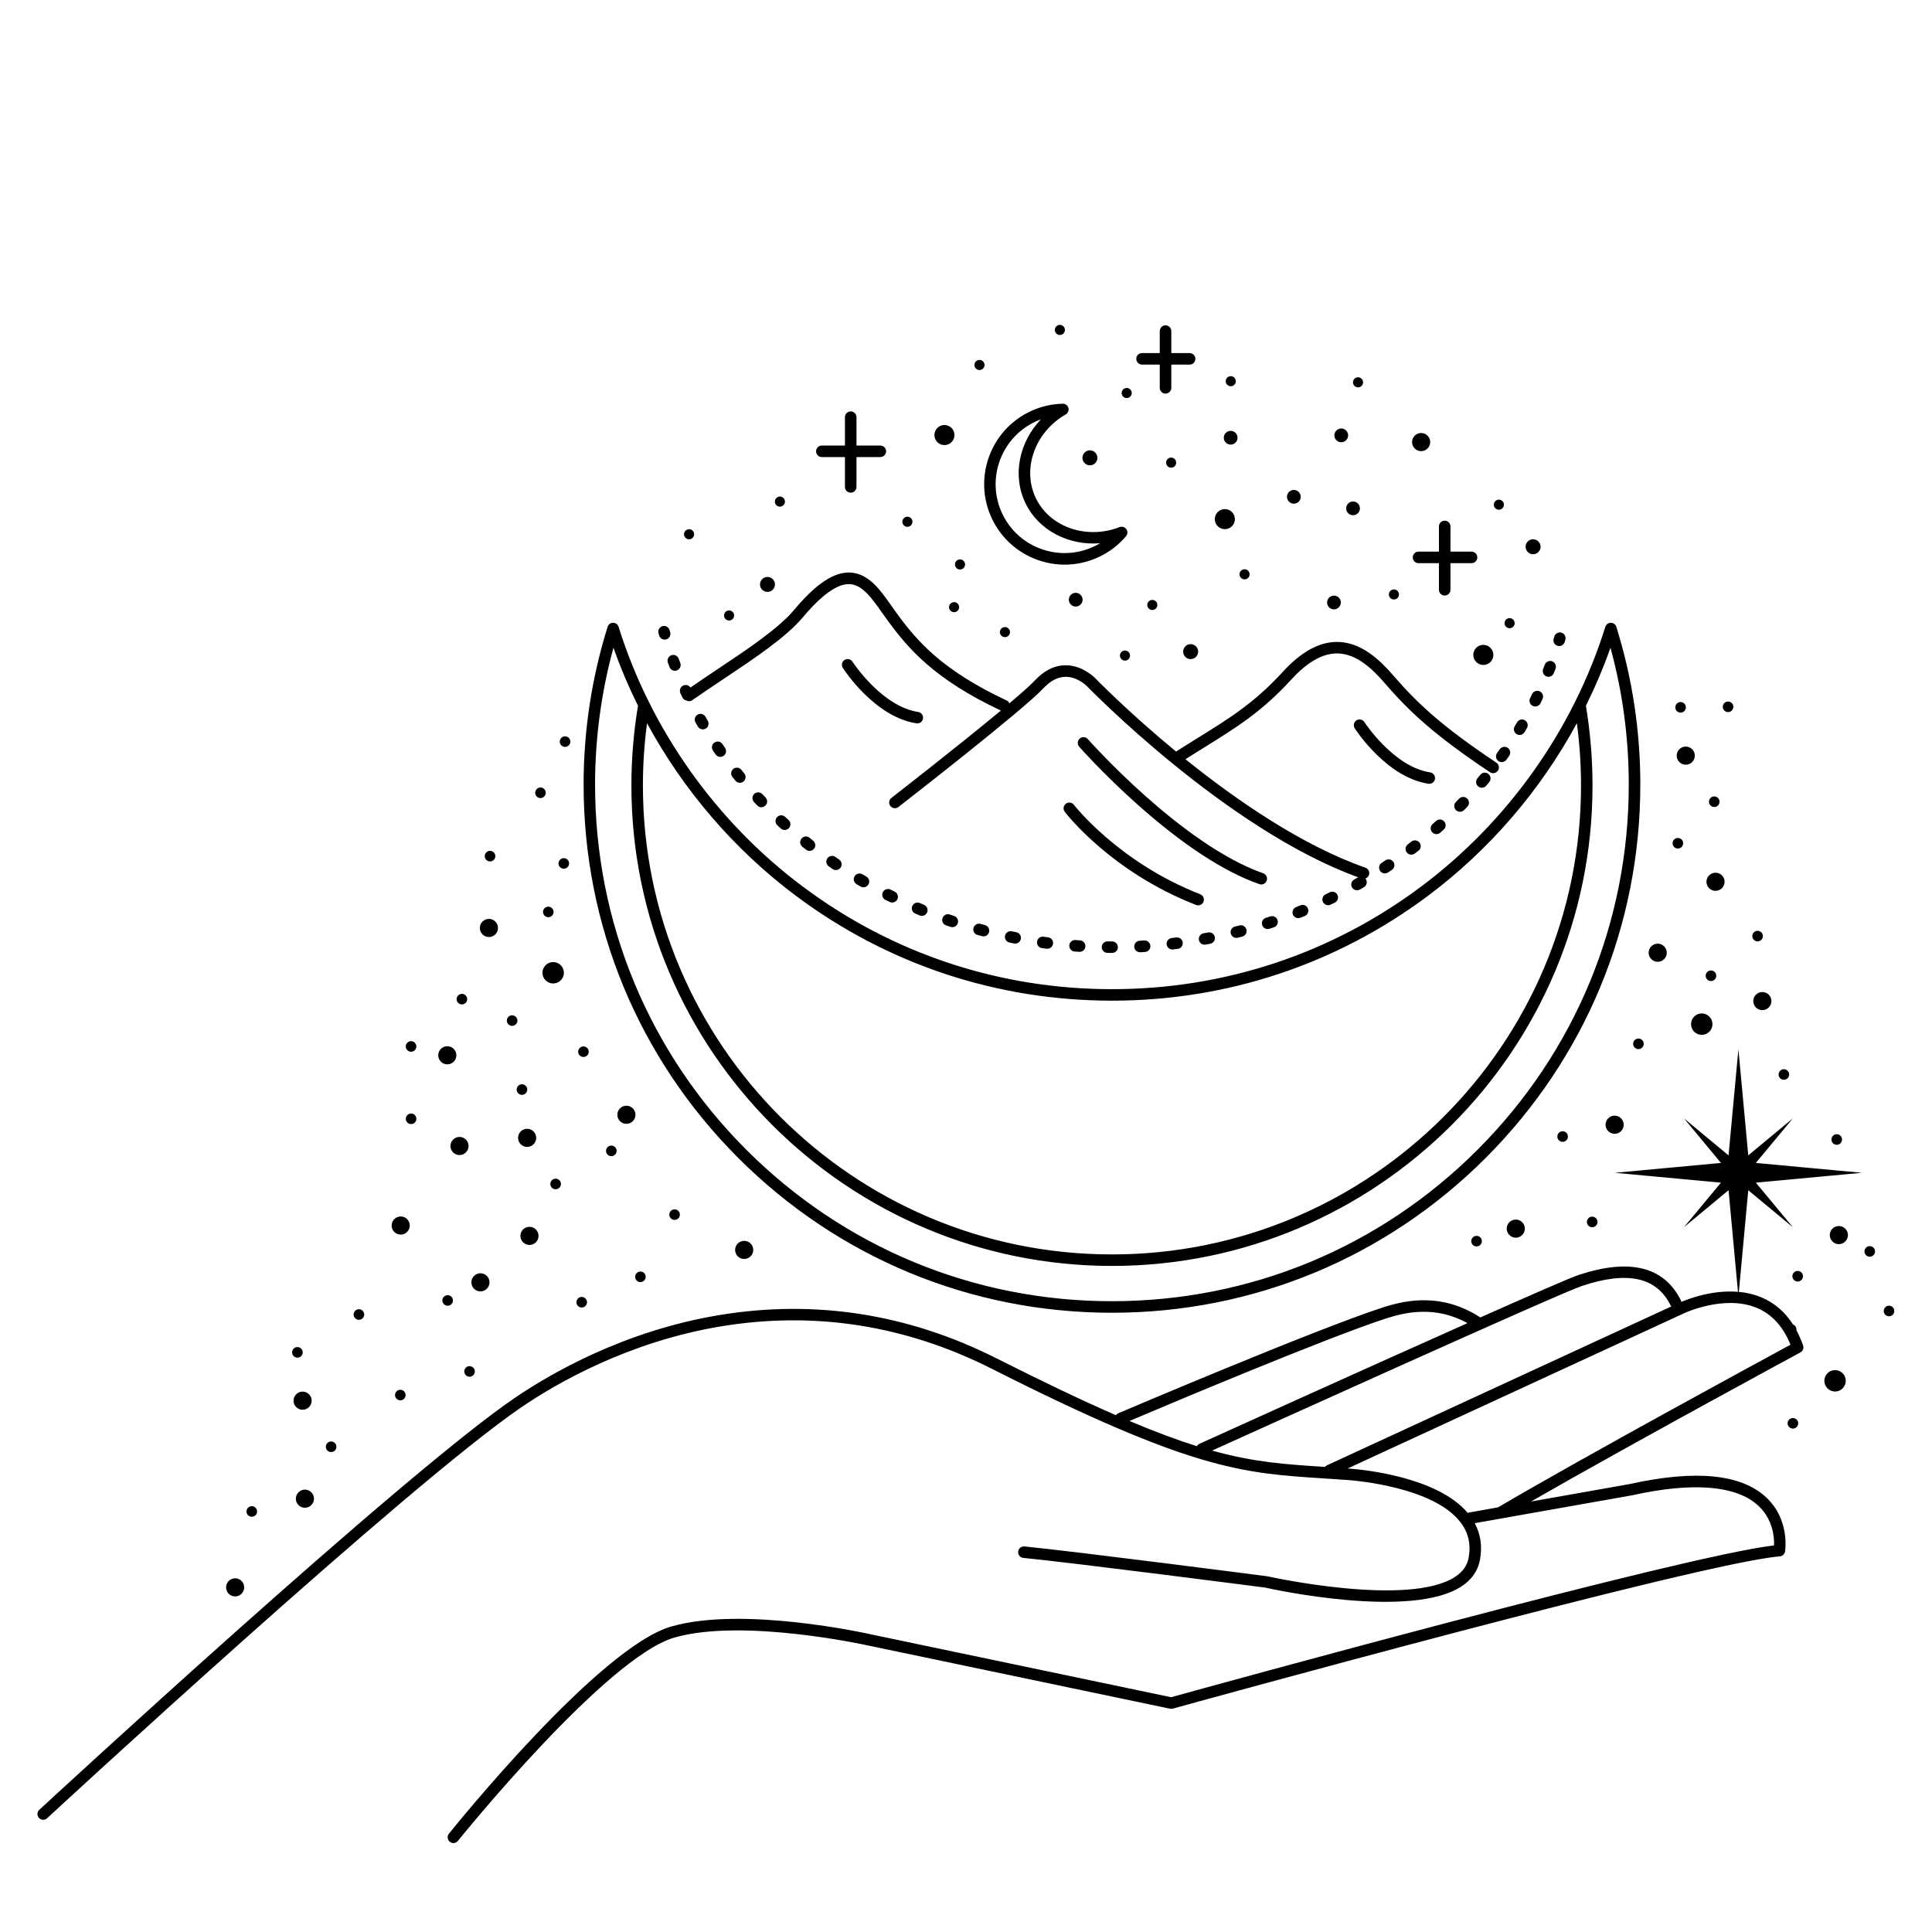 <svg version="1.0" preserveAspectRatio="xMidYMid meet" height="1080" viewBox="0 0 810 810" zoomAndPan="magnify" width="1080" xmlns:xlink="http://www.w3.org/1999/xlink" xmlns="http://www.w3.org/2000/svg"><defs><clipPath id="ecb39be138"><path clip-rule="nonzero" d="M 15.703 136.082 L 794.203 136.082 L 794.203 772.832 L 15.703 772.832 Z M 15.703 136.082"></path></clipPath></defs><g clip-path="url(#ecb39be138)"><path fill-rule="nonzero" fill-opacity="1" d="M 415.914 217.52 C 419.793 225.648 426.633 231.777 435.117 234.785 C 438.793 236.078 442.59 236.734 446.371 236.734 C 451.344 236.734 456.281 235.625 460.902 233.426 C 465.238 231.359 469 228.453 472.09 224.809 C 472.812 223.969 472.863 222.742 472.227 221.855 C 471.586 220.965 470.43 220.609 469.387 220.996 C 455.527 226.371 440.07 220.996 434.242 208.77 C 428.395 196.547 433.906 181.16 446.809 173.754 C 447.766 173.203 448.219 172.078 447.934 171.02 C 447.633 169.961 446.641 169.223 445.547 169.254 C 440.762 169.371 436.141 170.48 431.805 172.547 C 415.008 180.559 407.883 200.742 415.914 217.52 Z M 433.871 176.879 C 434.695 176.477 435.551 176.125 436.391 175.82 C 427.305 185.359 424.332 199.266 429.875 210.836 C 435.402 222.406 448.086 228.84 461.223 227.75 C 460.449 228.219 459.645 228.656 458.805 229.043 C 451.832 232.367 443.984 232.785 436.695 230.219 C 429.402 227.648 423.559 222.391 420.23 215.422 C 413.379 201.062 419.492 183.766 433.871 176.879 Z M 476.391 150.445 C 476.391 149.117 477.469 148.027 478.812 148.027 L 486.238 148.027 L 486.238 138.809 C 486.238 137.48 487.312 136.391 488.656 136.391 C 490 136.391 491.074 137.465 491.074 138.809 L 491.074 148.027 L 498.75 148.027 C 500.078 148.027 501.172 149.102 501.172 150.445 C 501.172 151.773 500.098 152.863 498.75 152.863 L 491.074 152.863 L 491.074 162.605 C 491.074 163.93 490 165.023 488.656 165.023 C 487.312 165.023 486.238 163.949 486.238 162.605 L 486.238 152.863 L 478.812 152.863 C 477.484 152.863 476.391 151.773 476.391 150.445 Z M 603.277 231.273 L 603.277 220.711 C 603.277 219.387 604.352 218.293 605.695 218.293 C 607.023 218.293 608.117 219.367 608.117 220.711 L 608.117 231.273 L 616.953 231.273 C 618.281 231.273 619.371 232.352 619.371 233.695 C 619.371 235.02 618.297 236.113 616.953 236.113 L 608.117 236.113 L 608.117 247.262 C 608.117 248.59 607.039 249.68 605.695 249.68 C 604.371 249.68 603.277 248.605 603.277 247.262 L 603.277 236.113 L 594.727 236.113 C 593.398 236.113 592.309 235.035 592.309 233.695 C 592.309 232.367 593.383 231.273 594.727 231.273 Z M 342.148 189.207 C 342.148 187.879 343.223 186.789 344.566 186.789 L 354.242 186.789 L 354.242 174.898 C 354.242 173.57 355.32 172.48 356.664 172.48 C 357.988 172.48 359.082 173.555 359.082 174.898 L 359.082 186.789 L 369.078 186.789 C 370.406 186.789 371.496 187.863 371.496 189.207 C 371.496 190.531 370.422 191.625 369.078 191.625 L 359.082 191.625 L 359.082 204.152 C 359.082 205.48 358.008 206.57 356.664 206.57 C 355.336 206.57 354.242 205.496 354.242 204.152 L 354.242 191.625 L 344.566 191.625 C 343.238 191.625 342.148 190.551 342.148 189.207 Z M 527.984 370.684 C 513.031 365.426 495.762 354.105 476.66 337.078 C 462.5 324.449 452.555 313.18 452.453 313.062 C 451.578 312.07 451.664 310.543 452.672 309.652 C 453.664 308.781 455.191 308.863 456.082 309.871 C 456.469 310.309 495.258 354.055 529.594 366.129 C 530.855 366.566 531.512 367.945 531.074 369.203 C 530.723 370.195 529.797 370.816 528.805 370.816 C 528.52 370.816 528.25 370.766 527.984 370.684 Z M 501.441 379.398 C 465.992 365.594 447.18 341.375 446.406 340.352 C 445.598 339.293 445.801 337.781 446.859 336.977 C 447.918 336.172 449.43 336.371 450.234 337.43 C 450.422 337.664 469.086 361.613 503.203 374.914 C 504.445 375.402 505.051 376.797 504.582 378.039 C 504.211 378.996 503.305 379.566 502.332 379.566 C 502.012 379.566 501.727 379.516 501.441 379.398 Z M 384.246 303.254 C 366.742 300.602 353.891 280.852 353.352 280.012 C 352.633 278.887 352.969 277.406 354.074 276.688 C 355.203 275.965 356.68 276.301 357.402 277.406 C 357.52 277.594 369.633 296.168 384.969 298.5 C 386.281 298.703 387.188 299.93 386.984 301.238 C 386.801 302.43 385.777 303.289 384.602 303.289 C 384.484 303.27 384.363 303.27 384.246 303.254 Z M 598.875 328.578 C 581.371 325.926 568.52 306.176 567.98 305.336 C 567.258 304.211 567.594 302.734 568.703 302.012 C 569.812 301.289 571.309 301.625 572.031 302.734 C 572.148 302.918 584.262 321.492 599.598 323.828 C 600.91 324.027 601.816 325.254 601.613 326.562 C 601.43 327.758 600.406 328.613 599.23 328.613 C 599.113 328.613 598.992 328.613 598.875 328.578 Z M 491.008 191.844 C 492.184 191.844 493.125 192.801 493.125 193.957 C 493.125 195.133 492.168 196.074 491.008 196.074 C 489.848 196.074 488.891 195.117 488.891 193.957 C 488.891 192.785 489.832 191.844 491.008 191.844 Z M 470.262 164.77 C 470.262 163.594 471.219 162.656 472.375 162.656 C 473.555 162.656 474.492 163.613 474.492 164.77 C 474.492 165.945 473.535 166.887 472.375 166.887 C 471.199 166.887 470.262 165.945 470.262 164.77 Z M 408.539 153.016 C 408.539 151.84 409.496 150.898 410.656 150.898 C 411.832 150.898 412.773 151.855 412.773 153.016 C 412.773 154.191 411.816 155.133 410.656 155.133 C 409.496 155.148 408.539 154.191 408.539 153.016 Z M 513.887 159.816 C 513.887 158.641 514.844 157.699 516.004 157.699 C 517.164 157.699 518.121 158.656 518.121 159.816 C 518.121 160.992 517.164 161.934 516.004 161.934 C 514.844 161.934 513.887 160.992 513.887 159.816 Z M 567.242 160.285 C 567.242 159.113 568.199 158.172 569.359 158.172 C 570.535 158.172 571.477 159.129 571.477 160.285 C 571.477 161.445 570.52 162.402 569.359 162.402 C 568.184 162.402 567.242 161.461 567.242 160.285 Z M 442.238 138.32 C 442.238 137.145 443.195 136.203 444.355 136.203 C 445.531 136.203 446.473 137.16 446.473 138.32 C 446.473 139.496 445.516 140.438 444.355 140.438 C 443.195 140.453 442.238 139.496 442.238 138.32 Z M 519.668 240.781 C 519.668 239.605 520.625 238.664 521.785 238.664 C 522.941 238.664 523.902 239.621 523.902 240.781 C 523.902 241.957 522.941 242.898 521.785 242.898 C 520.625 242.898 519.668 241.957 519.668 240.781 Z M 471.656 272.738 C 472.832 272.738 473.77 273.695 473.77 274.855 C 473.77 276.031 472.812 276.973 471.656 276.973 C 470.477 276.973 469.539 276.016 469.539 274.855 C 469.52 273.695 470.477 272.738 471.656 272.738 Z M 626.293 211.594 C 626.293 210.418 627.25 209.477 628.41 209.477 C 629.57 209.477 630.527 210.434 630.527 211.594 C 630.527 212.75 629.57 213.707 628.41 213.707 C 627.25 213.707 626.293 212.77 626.293 211.594 Z M 630.797 261.27 C 630.797 260.094 631.754 259.152 632.91 259.152 C 634.07 259.152 635.027 260.109 635.027 261.27 C 635.027 262.445 634.07 263.387 632.91 263.387 C 631.754 263.387 630.797 262.445 630.797 261.27 Z M 582.297 249.227 C 582.297 248.051 583.254 247.113 584.41 247.113 C 585.586 247.113 586.527 248.07 586.527 249.227 C 586.527 250.402 585.57 251.344 584.41 251.344 C 583.254 251.359 582.297 250.402 582.297 249.227 Z M 303.559 258.043 C 303.559 256.871 304.516 255.93 305.676 255.93 C 306.836 255.93 307.793 256.887 307.793 258.043 C 307.793 259.219 306.836 260.16 305.676 260.16 C 304.516 260.16 303.559 259.219 303.559 258.043 Z M 483.113 251.512 C 484.289 251.512 485.227 252.469 485.227 253.629 C 485.227 254.805 484.27 255.742 483.113 255.742 C 481.938 255.742 480.996 254.785 480.996 253.629 C 480.996 252.469 481.938 251.512 483.113 251.512 Z M 400.375 236.648 C 400.375 235.473 401.332 234.531 402.492 234.531 C 403.668 234.531 404.609 235.492 404.609 236.648 C 404.609 237.824 403.652 238.766 402.492 238.766 C 401.316 238.781 400.375 237.824 400.375 236.648 Z M 421.324 262.898 C 422.5 262.898 423.441 263.855 423.441 265.016 C 423.441 266.172 422.484 267.129 421.324 267.129 C 420.148 267.129 419.207 266.172 419.207 265.016 C 419.207 263.855 420.148 262.898 421.324 262.898 Z M 378.316 218.746 C 378.316 217.57 379.273 216.629 380.434 216.629 C 381.609 216.629 382.551 217.59 382.551 218.746 C 382.551 219.922 381.594 220.863 380.434 220.863 C 379.273 220.879 378.316 219.922 378.316 218.746 Z M 286.777 223.988 C 286.777 222.812 287.734 221.871 288.895 221.871 C 290.07 221.871 291.012 222.828 291.012 223.988 C 291.012 225.164 290.055 226.102 288.895 226.102 C 287.719 226.121 286.777 225.164 286.777 223.988 Z M 324.863 210.301 C 324.863 209.125 325.82 208.184 326.977 208.184 C 328.152 208.184 329.094 209.141 329.094 210.301 C 329.094 211.477 328.137 212.414 326.977 212.414 C 325.82 212.434 324.863 211.477 324.863 210.301 Z M 400.004 252.434 C 401.18 252.434 402.121 253.395 402.121 254.551 C 402.121 255.711 401.164 256.668 400.004 256.668 C 398.828 256.668 397.887 255.711 397.887 254.551 C 397.887 253.395 398.848 252.434 400.004 252.434 Z M 499.188 270.051 C 500.918 270.051 502.332 271.465 502.332 273.191 C 502.332 274.922 500.918 276.332 499.188 276.332 C 497.457 276.332 496.047 274.922 496.047 273.191 C 496.047 271.465 497.457 270.051 499.188 270.051 Z M 318.629 245.031 C 318.629 243.301 320.039 241.891 321.77 241.891 C 323.5 241.891 324.91 243.301 324.91 245.031 C 324.91 246.758 323.5 248.168 321.77 248.168 C 320.039 248.152 318.629 246.758 318.629 245.031 Z M 639.613 229.227 C 639.613 227.496 641.027 226.086 642.758 226.086 C 644.488 226.086 645.898 227.496 645.898 229.227 C 645.898 230.957 644.488 232.367 642.758 232.367 C 641.008 232.352 639.613 230.957 639.613 229.227 Z M 453.812 191.945 C 453.812 190.215 455.227 188.805 456.953 188.805 C 458.684 188.805 460.098 190.215 460.098 191.945 C 460.098 193.672 458.684 195.086 456.953 195.086 C 455.227 195.086 453.812 193.672 453.812 191.945 Z M 466.195 550.379 C 525.363 550.379 580.984 527.336 622.832 485.52 C 664.664 443.703 687.711 388.082 687.711 328.934 C 687.711 306.395 684.336 284.145 677.648 262.797 C 677.328 261.789 676.406 261.102 675.348 261.102 C 674.289 261.102 673.363 261.789 673.047 262.797 C 659.574 305.906 632.105 344.602 595.719 371.773 C 558.086 399.871 513.301 414.715 466.195 414.715 C 419.09 414.715 374.301 399.871 336.672 371.773 C 300.285 344.602 272.816 305.906 259.344 262.797 C 259.023 261.789 258.102 261.102 257.043 261.102 C 255.984 261.102 255.059 261.789 254.742 262.797 C 248.07 284.141 244.68 306.395 244.68 328.934 C 244.68 388.082 267.727 443.684 309.559 485.52 C 351.406 527.336 407.027 550.379 466.195 550.379 Z M 333.781 375.637 C 372.254 404.355 418.047 419.535 466.195 419.535 C 514.34 419.535 560.137 404.355 598.605 375.637 C 624.41 356.375 645.812 331.418 661.117 303.219 C 662.262 311.852 662.848 320.602 662.848 329.336 C 662.848 437.742 574.633 525.926 466.195 525.926 C 357.754 525.926 269.543 437.742 269.543 329.336 C 269.543 320.602 270.129 311.836 271.273 303.219 C 286.559 331.418 307.977 356.355 333.781 375.637 Z M 257.195 271.582 C 260.133 279.91 263.594 288.039 267.508 295.949 C 267.477 296.051 267.441 296.133 267.426 296.234 C 265.625 307.102 264.719 318.234 264.719 329.336 C 264.719 440.395 355.102 530.746 466.195 530.746 C 577.289 530.746 667.668 440.41 667.668 329.336 C 667.668 318.199 666.746 307.016 664.93 296.102 C 664.914 296.051 664.898 295.98 664.883 295.934 C 668.797 288.023 672.254 279.895 675.195 271.582 C 680.305 290.188 682.871 309.449 682.871 328.914 C 682.871 386.77 660.328 441.168 619.406 482.094 C 578.48 523.004 524.07 545.539 466.18 545.539 C 408.289 545.539 353.891 523.004 312.949 482.094 C 272.027 441.184 249.484 386.789 249.484 328.914 C 249.5 309.449 252.086 290.207 257.195 271.582 Z M 651.391 267.77 L 651.66 266.863 C 652.047 265.586 653.375 264.863 654.648 265.234 C 655.926 265.617 656.648 266.945 656.281 268.223 L 656.012 269.145 C 655.691 270.188 654.734 270.859 653.711 270.859 C 653.473 270.859 653.238 270.824 653.02 270.758 C 651.727 270.387 651.004 269.043 651.391 267.77 Z M 466.277 394.699 C 467.605 394.699 468.68 395.773 468.68 397.117 C 468.68 398.441 467.605 399.516 466.262 399.516 C 465.605 399.516 464.953 399.516 464.297 399.5 C 462.969 399.484 461.895 398.391 461.91 397.066 C 461.926 395.738 463.004 394.68 464.312 394.68 C 464.328 394.68 464.328 394.68 464.348 394.68 C 465 394.68 465.641 394.699 466.277 394.699 Z M 479.75 394.293 C 481.062 394.211 482.223 395.219 482.305 396.562 C 482.391 397.887 481.383 399.031 480.039 399.113 C 479.383 399.148 478.727 399.199 478.07 399.23 C 478.02 399.23 477.988 399.23 477.938 399.23 C 476.66 399.23 475.602 398.242 475.535 396.949 C 475.469 395.621 476.492 394.48 477.82 394.41 C 478.477 394.363 479.113 394.328 479.75 394.293 Z M 387.391 379.348 C 388.613 379.852 389.219 381.262 388.715 382.488 C 388.328 383.43 387.438 383.984 386.48 383.984 C 386.18 383.984 385.875 383.934 385.574 383.797 C 384.969 383.547 384.363 383.293 383.762 383.043 C 382.535 382.523 381.961 381.109 382.465 379.887 C 382.988 378.66 384.398 378.07 385.625 378.594 C 386.211 378.844 386.801 379.098 387.391 379.348 Z M 412.941 387.844 C 414.234 388.18 415.008 389.492 414.672 390.785 C 414.387 391.875 413.41 392.582 412.336 392.582 C 412.133 392.582 411.934 392.547 411.73 392.496 C 411.094 392.328 410.453 392.16 409.832 391.992 C 408.539 391.641 407.785 390.312 408.137 389.039 C 408.488 387.762 409.816 386.988 411.094 387.34 C 411.699 387.527 412.32 387.695 412.941 387.844 Z M 439.398 392.969 C 440.727 393.137 441.652 394.344 441.484 395.672 C 441.332 396.879 440.289 397.77 439.098 397.77 C 438.996 397.77 438.895 397.77 438.793 397.754 C 438.141 397.668 437.5 397.586 436.848 397.504 C 435.52 397.316 434.594 396.109 434.781 394.781 C 434.965 393.453 436.156 392.531 437.5 392.715 C 438.121 392.801 438.762 392.883 439.398 392.969 Z M 363.215 367.508 C 364.375 368.18 364.762 369.641 364.105 370.801 C 363.652 371.57 362.844 372.008 362.023 372.008 C 361.617 372.008 361.199 371.906 360.812 371.691 C 360.242 371.355 359.668 371.035 359.117 370.699 C 357.973 370.027 357.586 368.551 358.277 367.391 C 358.949 366.25 360.426 365.863 361.586 366.551 C 362.105 366.852 362.66 367.188 363.215 367.508 Z M 426.078 390.836 C 427.387 391.086 428.246 392.348 427.992 393.656 C 427.773 394.816 426.766 395.605 425.625 395.605 C 425.473 395.605 425.32 395.586 425.172 395.555 C 424.531 395.438 423.879 395.301 423.238 395.168 C 421.93 394.898 421.09 393.621 421.355 392.328 C 421.625 391.02 422.887 390.18 424.195 390.449 C 424.816 390.602 425.457 390.719 426.078 390.836 Z M 502.648 394.094 C 502.414 392.781 503.289 391.523 504.598 391.289 C 505.238 391.172 505.859 391.055 506.496 390.934 C 507.809 390.684 509.066 391.539 509.32 392.852 C 509.57 394.16 508.715 395.418 507.402 395.672 C 506.766 395.789 506.109 395.906 505.473 396.023 C 505.32 396.059 505.188 396.059 505.035 396.059 C 503.875 396.09 502.867 395.27 502.648 394.094 Z M 529.176 387.828 C 528.773 386.551 529.461 385.207 530.738 384.805 C 531.344 384.605 531.965 384.418 532.57 384.219 C 533.828 383.797 535.191 384.488 535.609 385.746 C 536.031 387.004 535.34 388.367 534.082 388.785 C 533.461 388.988 532.836 389.188 532.199 389.391 C 531.949 389.473 531.711 389.508 531.461 389.508 C 530.453 389.508 529.496 388.852 529.176 387.828 Z M 452.805 394.262 C 454.133 394.344 455.141 395.488 455.059 396.812 C 454.973 398.09 453.914 399.062 452.656 399.062 C 452.605 399.062 452.555 399.062 452.504 399.062 C 451.848 399.031 451.191 398.98 450.539 398.93 C 449.211 398.828 448.219 397.668 448.305 396.344 C 448.402 395.016 449.582 394.008 450.891 394.109 C 451.527 394.176 452.168 394.211 452.805 394.262 Z M 286.457 287.402 C 287.551 286.898 288.809 287.281 289.465 288.242 C 293.078 285.738 296.855 283.219 300.555 280.75 C 313.254 272.285 326.375 263.52 332.875 255.762 C 342.113 244.742 349.605 239.758 356.426 240.043 C 364.156 240.379 369.043 247.312 373.746 254.016 C 374.52 255.105 375.277 256.199 376.051 257.254 C 384.465 268.742 394.965 281.02 422.062 293.68 C 422.602 293.934 422.988 294.352 423.223 294.855 C 428.16 290.691 432.043 287.25 433.906 285.25 C 437.855 281.051 442.188 278.918 446.809 278.918 C 446.809 278.918 446.824 278.918 446.824 278.918 C 454.066 278.938 459.141 284.277 459.355 284.512 C 459.625 284.781 473.082 298.637 493.074 315.094 C 496.535 312.879 499.762 310.879 502.867 308.949 C 515.77 300.938 525.969 294.605 537.91 281.574 C 545.57 273.211 553.301 269.012 560.809 269.129 C 570.855 269.281 578.582 276.77 584.211 283.27 C 594.141 294.758 604.371 304.414 627.352 319.746 C 628.461 320.484 628.762 321.98 628.023 323.086 C 627.551 323.777 626.797 324.164 626.023 324.164 C 625.57 324.164 625.102 324.027 624.68 323.758 C 601.246 308.125 590.762 298.234 580.566 286.426 C 575.609 280.684 568.855 274.066 560.742 273.949 C 554.645 273.848 548.16 277.508 541.457 284.832 C 529.059 298.352 518.625 304.832 505.406 313.047 C 502.715 314.707 499.945 316.438 497.004 318.301 C 518.188 335.348 545.672 354.375 572.449 363.781 C 573.711 364.215 574.367 365.594 573.93 366.852 C 573.676 367.574 573.121 368.094 572.449 368.332 C 572.551 368.449 572.637 368.566 572.703 368.684 C 573.359 369.844 572.973 371.305 571.812 371.977 C 571.242 372.293 570.672 372.629 570.098 372.949 C 569.73 373.152 569.324 373.25 568.922 373.25 C 568.082 373.25 567.258 372.816 566.824 372.027 C 566.168 370.867 566.586 369.391 567.746 368.75 C 568.301 368.43 568.855 368.129 569.41 367.809 C 514.023 347.676 456.449 288.441 455.863 287.836 C 455.797 287.77 451.934 283.758 446.824 283.758 C 446.809 283.758 446.809 283.758 446.793 283.758 C 443.566 283.773 440.426 285.387 437.434 288.578 C 428.582 298.016 378.789 336.691 376.672 338.336 C 375.613 339.16 374.102 338.957 373.293 337.918 C 372.473 336.859 372.672 335.348 373.715 334.543 C 374.082 334.258 401.566 312.91 419.625 297.898 C 391.789 284.812 380.902 272.086 372.152 260.145 C 371.363 259.051 370.574 257.945 369.781 256.836 C 365.551 250.824 361.551 245.129 356.191 244.895 C 351.102 244.676 344.5 249.395 336.535 258.883 C 329.598 267.164 316.176 276.113 303.191 284.781 C 298.855 287.668 294.387 290.66 290.254 293.547 C 289.5 294.086 288.523 294.102 287.75 293.699 C 287.047 293.547 286.426 293.094 286.09 292.387 C 285.805 291.801 285.535 291.195 285.25 290.609 C 284.727 289.383 285.25 287.953 286.457 287.402 Z M 624.043 324.5 C 625.066 325.34 625.219 326.867 624.379 327.891 C 623.957 328.395 623.539 328.898 623.117 329.402 C 622.648 329.973 621.957 330.258 621.27 330.258 C 620.715 330.258 620.18 330.074 619.723 329.688 C 618.699 328.832 618.566 327.32 619.422 326.297 C 619.84 325.809 620.246 325.32 620.648 324.816 C 621.488 323.793 623.016 323.641 624.043 324.5 Z M 632.141 313.531 C 633.23 314.289 633.5 315.801 632.727 316.891 C 632.355 317.43 631.973 317.965 631.586 318.504 C 631.113 319.156 630.375 319.512 629.617 319.512 C 629.133 319.512 628.645 319.359 628.207 319.059 C 627.133 318.285 626.879 316.773 627.652 315.699 C 628.023 315.18 628.395 314.656 628.762 314.137 C 629.535 313.047 631.047 312.777 632.141 313.531 Z M 646.973 280.449 C 647.207 279.859 647.441 279.254 647.66 278.668 C 648.133 277.426 649.527 276.805 650.77 277.273 C 652.012 277.742 652.633 279.137 652.164 280.379 C 651.93 281.004 651.695 281.605 651.441 282.227 C 651.07 283.168 650.164 283.738 649.207 283.738 C 648.906 283.738 648.602 283.688 648.316 283.57 C 647.09 283.086 646.484 281.676 646.973 280.449 Z M 615.137 334.793 C 616.094 335.719 616.129 337.246 615.207 338.203 C 614.75 338.672 614.297 339.145 613.828 339.613 C 613.355 340.102 612.734 340.336 612.098 340.336 C 611.492 340.336 610.887 340.102 610.418 339.648 C 609.461 338.723 609.441 337.195 610.383 336.238 C 610.836 335.785 611.273 335.332 611.711 334.859 C 612.652 333.902 614.18 333.871 615.137 334.793 Z M 645.578 289.852 C 646.77 290.422 647.273 291.867 646.703 293.078 C 646.418 293.664 646.133 294.254 645.832 294.855 C 645.41 295.715 644.555 296.199 643.664 296.199 C 643.312 296.199 642.941 296.117 642.59 295.949 C 641.395 295.359 640.906 293.918 641.496 292.723 C 641.781 292.152 642.066 291.582 642.336 290.996 C 642.926 289.785 644.367 289.281 645.578 289.852 Z M 635.047 304.48 C 635.383 303.926 635.699 303.387 636.02 302.836 C 636.691 301.691 638.168 301.305 639.312 301.977 C 640.453 302.648 640.84 304.129 640.168 305.27 C 639.832 305.84 639.496 306.395 639.16 306.965 C 638.707 307.723 637.918 308.141 637.094 308.141 C 636.676 308.141 636.238 308.023 635.852 307.789 C 634.727 307.102 634.375 305.621 635.047 304.48 Z M 548.359 380.895 C 548.863 382.117 548.258 383.531 547.035 384.031 C 546.43 384.285 545.809 384.52 545.203 384.773 C 544.918 384.891 544.613 384.941 544.312 384.941 C 543.355 384.941 542.445 384.367 542.062 383.41 C 541.574 382.168 542.18 380.773 543.422 380.289 C 544.027 380.055 544.613 379.816 545.203 379.566 C 546.445 379.062 547.855 379.648 548.359 380.895 Z M 560.742 375.199 C 561.328 376.391 560.824 377.836 559.633 378.426 C 559.043 378.711 558.457 378.996 557.852 379.281 C 557.516 379.43 557.164 379.516 556.828 379.516 C 555.922 379.516 555.062 379.012 554.645 378.137 C 554.07 376.93 554.594 375.5 555.785 374.93 C 556.375 374.66 556.945 374.375 557.516 374.09 C 558.727 373.504 560.172 374.008 560.742 375.199 Z M 495.863 395.133 C 496.031 396.461 495.09 397.652 493.762 397.82 C 493.105 397.906 492.453 397.988 491.797 398.055 C 491.695 398.074 491.613 398.074 491.512 398.074 C 490.301 398.074 489.262 397.168 489.125 395.941 C 488.973 394.613 489.914 393.422 491.242 393.27 C 491.883 393.203 492.52 393.117 493.156 393.035 C 494.5 392.883 495.711 393.824 495.863 395.133 Z M 522.574 389.727 C 522.91 391.02 522.137 392.328 520.844 392.664 C 520.203 392.832 519.566 392.984 518.93 393.152 C 518.727 393.203 518.543 393.219 518.34 393.219 C 517.266 393.219 516.273 392.48 516.004 391.391 C 515.688 390.098 516.477 388.785 517.77 388.465 C 518.391 388.316 519.012 388.148 519.633 387.996 C 520.926 387.66 522.238 388.449 522.574 389.727 Z M 584.211 361.359 C 584.949 362.469 584.648 363.965 583.555 364.703 C 583.016 365.074 582.465 365.426 581.91 365.797 C 581.504 366.062 581.035 366.18 580.598 366.18 C 579.809 366.18 579.035 365.797 578.582 365.09 C 577.859 363.98 578.164 362.488 579.27 361.746 C 579.809 361.395 580.328 361.043 580.867 360.691 C 581.961 359.969 583.473 360.254 584.211 361.359 Z M 595.148 353.266 C 595.969 354.324 595.77 355.836 594.727 356.641 C 594.207 357.047 593.684 357.449 593.164 357.836 C 592.727 358.172 592.207 358.32 591.703 358.32 C 590.98 358.32 590.258 358.004 589.789 357.363 C 588.98 356.305 589.184 354.793 590.242 353.988 C 590.746 353.602 591.25 353.215 591.754 352.812 C 592.812 352.023 594.324 352.207 595.148 353.266 Z M 600.422 348.883 C 599.547 347.891 599.633 346.363 600.641 345.473 C 601.129 345.055 601.598 344.633 602.066 344.199 C 603.059 343.309 604.59 343.391 605.477 344.383 C 606.367 345.375 606.285 346.902 605.293 347.793 C 604.805 348.227 604.32 348.664 603.832 349.102 C 603.379 349.504 602.809 349.707 602.234 349.707 C 601.562 349.707 600.91 349.438 600.422 348.883 Z M 400.023 384.016 C 401.281 384.438 401.969 385.797 401.551 387.074 C 401.215 388.082 400.273 388.719 399.266 388.719 C 399.016 388.719 398.762 388.684 398.512 388.602 C 397.887 388.398 397.266 388.18 396.645 387.965 C 395.387 387.527 394.715 386.164 395.148 384.906 C 395.586 383.648 396.949 382.977 398.207 383.41 C 398.812 383.613 399.418 383.816 400.023 384.016 Z M 295.781 300.516 C 296.102 301.07 296.422 301.625 296.738 302.18 C 297.41 303.34 297.023 304.801 295.867 305.473 C 295.48 305.688 295.078 305.789 294.656 305.789 C 293.832 305.789 293.012 305.352 292.574 304.598 C 292.238 304.027 291.918 303.457 291.598 302.883 C 290.945 301.727 291.348 300.246 292.508 299.594 C 293.664 298.953 295.125 299.359 295.781 300.516 Z M 310.836 322.77 C 311.238 323.273 311.641 323.777 312.043 324.262 C 312.883 325.289 312.73 326.816 311.707 327.656 C 311.254 328.023 310.715 328.191 310.18 328.191 C 309.473 328.191 308.785 327.891 308.312 327.305 C 307.895 326.801 307.492 326.277 307.07 325.758 C 306.246 324.719 306.414 323.207 307.457 322.367 C 308.5 321.559 310.012 321.727 310.836 322.77 Z M 370.137 374.039 C 370.742 372.848 372.184 372.379 373.379 372.965 C 373.949 373.25 374.52 373.535 375.109 373.824 C 376.301 374.41 376.805 375.855 376.219 377.047 C 375.797 377.902 374.941 378.391 374.051 378.391 C 373.699 378.391 373.328 378.305 372.992 378.137 C 372.402 377.852 371.816 377.551 371.227 377.266 C 370.02 376.695 369.547 375.234 370.137 374.039 Z M 281.453 274.723 C 282.695 274.27 284.09 274.906 284.543 276.164 C 284.762 276.77 284.98 277.359 285.215 277.961 C 285.684 279.207 285.047 280.598 283.805 281.07 C 283.52 281.172 283.234 281.219 282.945 281.219 C 281.973 281.219 281.047 280.633 280.695 279.66 C 280.461 279.039 280.242 278.434 280.008 277.812 C 279.555 276.57 280.207 275.176 281.453 274.723 Z M 302.871 311.938 C 303.223 312.473 303.594 312.996 303.965 313.531 C 304.719 314.625 304.449 316.137 303.359 316.891 C 302.938 317.176 302.469 317.328 301.98 317.328 C 301.207 317.328 300.469 316.957 300 316.285 C 299.629 315.75 299.242 315.195 298.891 314.656 C 298.152 313.547 298.438 312.055 299.527 311.316 C 300.621 310.543 302.133 310.844 302.871 311.938 Z M 319.637 332.961 C 320.074 333.434 320.512 333.902 320.965 334.355 C 321.887 335.312 321.836 336.844 320.879 337.766 C 320.41 338.203 319.82 338.438 319.219 338.438 C 318.578 338.438 317.941 338.188 317.469 337.684 C 317.016 337.211 316.562 336.723 316.109 336.238 C 315.203 335.262 315.254 333.734 316.227 332.828 C 317.199 331.938 318.73 331.988 319.637 332.961 Z M 351.789 360.371 C 352.898 361.109 353.184 362.605 352.445 363.711 C 351.977 364.402 351.219 364.77 350.445 364.77 C 349.977 364.77 349.523 364.637 349.102 364.352 C 348.547 363.98 348.012 363.613 347.473 363.242 C 346.383 362.488 346.098 360.992 346.852 359.883 C 347.609 358.793 349.102 358.508 350.211 359.262 C 350.734 359.648 351.27 360.02 351.789 360.371 Z M 340.887 352.445 C 341.93 353.266 342.113 354.777 341.309 355.82 C 340.836 356.426 340.117 356.742 339.41 356.742 C 338.891 356.742 338.367 356.574 337.93 356.223 C 337.41 355.82 336.891 355.398 336.387 354.996 C 335.344 354.172 335.176 352.645 336.016 351.605 C 336.84 350.562 338.367 350.395 339.41 351.234 C 339.879 351.656 340.383 352.059 340.887 352.445 Z M 329.164 342.469 C 329.633 342.906 330.102 343.34 330.59 343.777 C 331.582 344.668 331.648 346.195 330.758 347.188 C 330.289 347.707 329.633 347.977 328.977 347.977 C 328.406 347.977 327.816 347.773 327.363 347.355 C 326.879 346.918 326.391 346.465 325.902 346.012 C 324.93 345.105 324.863 343.578 325.77 342.602 C 326.66 341.629 328.188 341.562 329.164 342.469 Z M 276.074 265.484 C 275.723 264.207 276.48 262.883 277.758 262.512 C 279.031 262.16 280.359 262.914 280.73 264.191 L 280.98 265.098 C 281.352 266.375 280.594 267.719 279.32 268.07 C 279.102 268.137 278.883 268.156 278.664 268.156 C 277.605 268.156 276.648 267.465 276.344 266.391 Z M 751.668 468.875 L 732.969 484.395 L 728.836 439.906 L 724.703 484.395 L 706.004 468.875 L 721.527 487.566 L 677.027 491.699 L 721.527 495.832 L 706.004 514.523 L 724.703 499.004 L 728.652 541.609 C 717.898 540.703 707.922 544.535 704.879 545.844 C 704.848 545.574 704.781 545.324 704.66 545.07 C 697.605 530.965 683.141 527.438 661.688 534.59 C 658.328 535.715 641.816 542.922 620.633 552.344 C 604.621 541.945 589.703 544.938 579.859 548.129 C 551.688 557.23 469.637 592.18 468.816 592.531 C 468.414 592.699 468.078 592.984 467.824 593.32 C 454.148 587.359 437.906 579.648 417.98 569.59 C 380.871 550.832 341.68 544.703 301.492 551.367 C 261.664 557.969 230.852 575.871 216.02 585.945 C 168.66 618.125 17.988 757.379 16.477 758.773 C 15.5 759.68 15.434 761.211 16.34 762.184 C 16.812 762.703 17.465 762.957 18.105 762.957 C 18.691 762.957 19.281 762.738 19.734 762.316 C 21.246 760.922 171.652 621.918 218.738 589.895 C 233.238 580.035 263.359 562.535 302.281 556.086 C 341.426 549.605 379.609 555.582 415.797 573.855 C 499.777 616.277 520.59 617.621 555.062 619.836 C 558.238 620.039 561.547 620.258 565.043 620.508 C 568.688 620.777 600.91 623.5 612.23 638.109 C 615.625 642.477 616.766 647.379 615.727 653.105 C 615.137 656.348 613.324 658.934 610.164 661.031 C 590.629 673.98 531.914 661 531.324 660.863 C 531.258 660.848 531.176 660.832 531.109 660.832 C 530.316 660.73 451.578 650.535 429.504 648.355 C 428.176 648.234 427 649.191 426.867 650.52 C 426.734 651.848 427.707 653.023 429.035 653.156 C 450.656 655.289 527.008 665.164 530.387 665.602 C 534.133 666.441 591.836 678.953 612.836 665.047 C 617.086 662.227 619.656 658.496 620.48 653.961 C 621.504 648.355 620.766 643.215 618.297 638.598 L 684.184 626.926 C 684.219 626.926 684.25 626.906 684.285 626.906 C 709.82 621.23 728.129 622.777 737.254 631.34 C 743.367 637.102 743.906 644.523 743.77 647.918 C 705.434 652.367 505.742 707.484 490.992 711.566 L 365.414 685.266 C 363.23 684.781 311.605 673.293 281.52 681.891 C 251.281 690.523 190.785 765.594 188.215 768.785 C 187.375 769.824 187.543 771.336 188.586 772.176 C 189.023 772.527 189.559 772.715 190.098 772.715 C 190.801 772.715 191.508 772.41 191.977 771.805 C 192.602 771.035 254.07 694.754 282.848 686.527 C 311.742 678.262 363.836 689.852 364.391 689.969 L 490.57 716.387 C 490.941 716.469 491.344 716.453 491.715 716.352 C 493.93 715.73 713.531 655.02 746.172 652.52 C 747.281 652.434 748.188 651.613 748.375 650.52 C 748.457 649.984 750.457 637.234 740.613 627.898 C 730.164 617.988 710.879 616.074 683.293 622.188 L 641.867 629.527 C 684.117 605.262 754.051 567.422 754.824 567.004 C 755.867 566.434 756.336 565.207 755.949 564.082 C 755.145 561.781 754.203 559.648 753.145 557.684 C 753.246 557.012 753.027 556.305 752.508 555.785 C 752.27 555.566 752.02 555.398 751.734 555.297 C 748.324 549.973 743.855 546.145 738.363 543.879 C 735.289 542.602 732.129 541.914 729.02 541.629 L 732.969 499.004 L 751.668 514.523 L 736.145 495.832 L 780.645 491.699 L 736.145 487.566 Z M 663.219 539.141 C 682.301 532.777 694.465 535.414 700.359 547.203 C 700.461 547.406 700.598 547.574 700.73 547.723 L 556.355 614.328 C 556.004 614.496 555.719 614.73 555.5 615 C 555.465 615 555.434 615 555.383 615 C 538.918 613.941 525.949 613.102 508.176 608.164 C 530.117 598.258 653.691 542.316 663.219 539.141 Z M 581.336 552.695 C 589.672 550.008 602 547.438 615.254 554.727 C 569.68 575.031 506.848 603.516 502.867 605.328 C 502.398 605.547 502.027 605.898 501.793 606.316 C 493.645 603.766 484.438 600.355 473.535 595.754 C 488.234 589.508 556.324 560.773 581.336 552.695 Z M 750.676 563.777 C 738.094 570.598 664.645 610.465 628.293 631.828 C 628.227 631.863 628.176 631.914 628.105 631.961 L 615.996 634.113 C 615.777 634.145 615.574 634.23 615.375 634.312 C 602.57 619.133 571.594 616.145 565.41 615.688 C 565.277 615.672 565.145 615.672 565.027 615.656 L 706.039 550.598 C 706.207 550.512 722.941 542.668 736.547 548.328 C 742.848 550.965 747.586 556.156 750.676 563.777 Z M 509.32 217.789 C 509.234 215.473 511.066 213.523 513.383 213.441 C 515.703 213.355 517.652 215.188 517.734 217.504 C 517.82 219.82 515.988 221.77 513.668 221.855 C 511.352 221.938 509.402 220.125 509.32 217.789 Z M 621.758 270.371 C 624.074 270.289 626.023 272.117 626.109 274.438 C 626.191 276.754 624.359 278.703 622.043 278.785 C 619.723 278.871 617.777 277.039 617.691 274.723 C 617.609 272.402 619.422 270.438 621.758 270.371 Z M 391.758 182.539 C 391.672 180.223 393.504 178.273 395.82 178.188 C 398.141 178.105 400.09 179.938 400.172 182.254 C 400.258 184.57 398.426 186.52 396.109 186.602 C 393.789 186.688 391.84 184.875 391.758 182.539 Z M 513.652 185.242 C 512.695 183.965 512.965 182.152 514.242 181.211 C 515.52 180.254 517.332 180.523 518.273 181.801 C 519.23 183.078 518.961 184.891 517.684 185.832 C 516.406 186.77 514.609 186.52 513.652 185.242 Z M 560.02 184.254 C 559.062 182.977 559.332 181.16 560.605 180.223 C 561.883 179.266 563.699 179.531 564.641 180.809 C 565.598 182.086 565.328 183.898 564.051 184.84 C 562.773 185.797 560.961 185.527 560.02 184.254 Z M 540.145 210.016 C 539.188 208.738 539.457 206.926 540.734 205.984 C 542.012 205.027 543.824 205.293 544.766 206.57 C 545.707 207.848 545.453 209.66 544.176 210.602 C 542.902 211.559 541.102 211.289 540.145 210.016 Z M 565.547 210.82 C 566.824 209.863 568.637 210.133 569.578 211.406 C 570.535 212.684 570.266 214.496 568.988 215.438 C 567.715 216.395 565.898 216.125 564.957 214.852 C 564 213.59 564.27 211.777 565.547 210.82 Z M 453.309 249.699 C 454.266 250.973 454 252.789 452.723 253.73 C 451.445 254.688 449.629 254.418 448.691 253.141 C 447.73 251.863 448 250.051 449.277 249.109 C 450.555 248.152 452.352 248.422 453.309 249.699 Z M 556.961 254.316 C 556.004 253.039 556.273 251.227 557.551 250.285 C 558.828 249.328 560.641 249.598 561.582 250.875 C 562.539 252.148 562.27 253.965 560.992 254.902 C 559.715 255.863 557.918 255.594 556.961 254.316 Z M 772.516 575.719 C 774.277 577.465 774.297 580.305 772.547 582.066 C 770.801 583.832 767.961 583.848 766.199 582.102 C 764.434 580.355 764.418 577.516 766.164 575.754 C 767.895 573.988 770.75 573.973 772.516 575.719 Z M 710.273 426.219 C 712.02 424.457 714.859 424.441 716.621 426.188 C 718.387 427.934 718.402 430.77 716.656 432.535 C 714.91 434.297 712.07 434.312 710.305 432.566 C 708.559 430.82 708.543 427.984 710.273 426.219 Z M 773.625 515.109 C 775.117 516.59 775.137 518.988 773.656 520.484 C 772.18 521.98 769.777 521.996 768.281 520.52 C 766.785 519.039 766.77 516.637 768.246 515.145 C 769.711 513.648 772.129 513.648 773.625 515.109 Z M 638.168 512.406 C 639.664 513.883 639.684 516.285 638.203 517.781 C 636.727 519.273 634.324 519.293 632.828 517.812 C 631.332 516.336 631.316 513.934 632.793 512.441 C 634.254 510.945 636.676 510.93 638.168 512.406 Z M 692.332 402.137 C 690.836 400.66 690.82 398.258 692.297 396.762 C 693.777 395.27 696.18 395.25 697.672 396.73 C 699.168 398.207 699.184 400.609 697.707 402.102 C 696.23 403.598 693.828 403.613 692.332 402.137 Z M 716.574 372.395 C 715.078 370.918 715.062 368.516 716.539 367.02 C 718.016 365.527 720.418 365.508 721.914 366.988 C 723.41 368.465 723.426 370.867 721.949 372.363 C 720.469 373.855 718.066 373.871 716.574 372.395 Z M 593.148 188.047 C 591.652 186.57 591.637 184.168 593.113 182.672 C 594.594 181.18 596.996 181.16 598.488 182.641 C 599.984 184.117 600 186.52 598.523 188.016 C 597.047 189.508 594.645 189.523 593.148 188.047 Z M 768.5 479.32 C 767.625 478.465 767.625 477.055 768.484 476.184 C 769.34 475.309 770.75 475.309 771.625 476.164 C 772.496 477.02 772.496 478.434 771.641 479.305 C 770.766 480.18 769.371 480.195 768.5 479.32 Z M 755.246 533.484 C 756.117 534.34 756.117 535.75 755.262 536.625 C 754.406 537.496 752.992 537.496 752.121 536.641 C 751.246 535.785 751.246 534.371 752.102 533.5 C 752.977 532.625 754.371 532.625 755.246 533.484 Z M 753.246 595.148 C 754.121 596.008 754.121 597.418 753.262 598.289 C 752.406 599.164 750.996 599.164 750.121 598.309 C 749.246 597.449 749.246 596.039 750.105 595.168 C 750.961 594.312 752.371 594.293 753.246 595.148 Z M 785.469 523.086 C 786.34 523.945 786.34 525.355 785.484 526.227 C 784.625 527.102 783.215 527.102 782.344 526.246 C 781.469 525.387 781.469 523.977 782.324 523.105 C 783.184 522.23 784.594 522.23 785.469 523.086 Z M 746.34 452.066 C 745.469 451.211 745.469 449.797 746.324 448.926 C 747.18 448.051 748.594 448.051 749.465 448.91 C 750.34 449.766 750.34 451.176 749.484 452.047 C 748.625 452.922 747.215 452.922 746.34 452.066 Z M 735.32 394.043 C 734.445 393.188 734.445 391.773 735.305 390.902 C 736.16 390.027 737.57 390.027 738.445 390.887 C 739.32 391.742 739.32 393.152 738.461 394.027 C 737.605 394.898 736.195 394.898 735.32 394.043 Z M 741.535 417 C 743.031 418.477 743.047 420.879 741.57 422.375 C 740.09 423.867 737.688 423.887 736.195 422.406 C 734.699 420.93 734.684 418.527 736.16 417.035 C 737.641 415.539 740.043 415.539 741.535 417 Z M 709.434 314.102 C 710.93 315.582 710.945 317.984 709.465 319.477 C 707.988 320.973 705.586 320.988 704.09 319.512 C 702.594 318.031 702.578 315.633 704.059 314.137 C 705.52 312.641 707.938 312.625 709.434 314.102 Z M 717.145 337.699 C 716.27 336.844 716.27 335.43 717.129 334.559 C 717.984 333.684 719.395 333.684 720.27 334.543 C 721.141 335.398 721.141 336.809 720.285 337.684 C 719.43 338.555 718.016 338.57 717.145 337.699 Z M 701.891 355.113 C 701.016 354.258 701.016 352.848 701.875 351.973 C 702.73 351.102 704.141 351.102 705.016 351.957 C 705.887 352.812 705.887 354.223 705.031 355.098 C 704.176 355.969 702.762 355.969 701.891 355.113 Z M 715.766 410.668 C 714.895 409.812 714.895 408.402 715.75 407.527 C 716.605 406.656 718.016 406.656 718.891 407.512 C 719.766 408.367 719.766 409.777 718.906 410.652 C 718.035 411.523 716.641 411.543 715.766 410.668 Z M 679.613 468.844 C 681.109 470.32 681.125 472.723 679.648 474.219 C 678.168 475.711 675.766 475.727 674.273 474.25 C 672.777 472.773 672.762 470.371 674.238 468.875 C 675.699 467.383 678.117 467.363 679.613 468.844 Z M 688.484 436.043 C 689.359 436.902 689.359 438.312 688.5 439.184 C 687.645 440.059 686.234 440.059 685.359 439.203 C 684.484 438.344 684.484 436.934 685.344 436.062 C 686.199 435.203 687.609 435.188 688.484 436.043 Z M 669.098 510.727 C 669.973 511.582 669.973 512.996 669.113 513.867 C 668.258 514.742 666.848 514.742 665.973 513.883 C 665.098 513.027 665.098 511.617 665.957 510.742 C 666.812 509.871 668.223 509.871 669.098 510.727 Z M 620.613 518.77 C 621.488 519.629 621.488 521.039 620.633 521.91 C 619.773 522.785 618.363 522.785 617.488 521.93 C 616.617 521.07 616.617 519.66 617.473 518.789 C 618.328 517.914 619.742 517.914 620.613 518.77 Z M 656.699 474.922 C 657.574 475.777 657.574 477.188 656.715 478.062 C 655.859 478.938 654.449 478.938 653.574 478.078 C 652.703 477.223 652.703 475.812 653.559 474.938 C 654.414 474.066 655.824 474.066 656.699 474.922 Z M 793.562 551.199 C 792.707 552.074 791.297 552.074 790.422 551.219 C 789.551 550.359 789.551 548.949 790.406 548.078 C 791.262 547.203 792.672 547.203 793.547 548.059 C 794.422 548.918 794.422 550.328 793.562 551.199 Z M 722.941 297.914 C 722.066 297.059 722.066 295.645 722.922 294.773 C 723.781 293.898 725.191 293.898 726.062 294.758 C 726.938 295.613 726.938 297.023 726.082 297.898 C 725.223 298.77 723.812 298.77 722.941 297.914 Z M 235.555 410.469 C 234.109 412.48 231.289 412.938 229.289 411.473 C 227.273 410.031 226.82 407.207 228.281 405.211 C 229.727 403.195 232.551 402.742 234.547 404.203 C 236.562 405.648 237.02 408.453 235.555 410.469 Z M 184.453 440.211 C 185.68 438.512 188.062 438.125 189.762 439.352 C 191.457 440.578 191.844 442.965 190.617 444.66 C 189.391 446.355 187.004 446.742 185.309 445.516 C 183.613 444.289 183.227 441.906 184.453 440.211 Z M 314.227 520.953 C 315.926 522.18 316.312 524.566 315.086 526.262 C 313.859 527.957 311.473 528.344 309.777 527.117 C 308.078 525.891 307.691 523.508 308.918 521.812 C 310.145 520.113 312.531 519.73 314.227 520.953 Z M 198.344 535.398 C 199.57 533.699 201.957 533.316 203.652 534.539 C 205.352 535.766 205.738 538.152 204.512 539.848 C 203.285 541.543 200.898 541.93 199.203 540.703 C 197.504 539.477 197.117 537.109 198.344 535.398 Z M 265.711 469.598 C 264.484 471.293 262.098 471.68 260.402 470.453 C 258.707 469.23 258.32 466.844 259.547 465.148 C 260.773 463.453 263.156 463.066 264.855 464.293 C 266.551 465.52 266.938 467.902 265.711 469.598 Z M 95.5 663.285 C 96.727 661.586 99.113 661.199 100.809 662.426 C 102.504 663.652 102.891 666.039 101.664 667.734 C 100.438 669.43 98.055 669.816 96.355 668.59 C 94.66 667.363 94.273 664.98 95.5 663.285 Z M 234.582 360.707 C 235.305 359.715 236.68 359.48 237.672 360.203 C 238.664 360.926 238.898 362.301 238.176 363.293 C 237.453 364.285 236.078 364.52 235.086 363.797 C 234.078 363.09 233.859 361.695 234.582 360.707 Z M 103.766 632.398 C 104.488 631.41 105.863 631.172 106.855 631.895 C 107.848 632.617 108.082 633.996 107.359 634.984 C 106.637 635.977 105.262 636.211 104.27 635.488 C 103.262 634.785 103.043 633.391 103.766 632.398 Z M 235.102 309.637 C 235.824 308.645 237.203 308.41 238.195 309.133 C 239.184 309.855 239.418 311.23 238.699 312.223 C 237.977 313.215 236.598 313.449 235.605 312.727 C 234.617 312.02 234.379 310.625 235.102 309.637 Z M 231.172 380.539 C 232.164 381.262 232.398 382.641 231.676 383.629 C 230.953 384.621 229.574 384.855 228.586 384.133 C 227.594 383.41 227.359 382.035 228.082 381.043 C 228.785 380.055 230.18 379.816 231.172 380.539 Z M 224.805 331.082 C 225.527 330.09 226.906 329.855 227.895 330.578 C 228.887 331.301 229.121 332.676 228.398 333.668 C 227.676 334.66 226.301 334.895 225.309 334.172 C 224.316 333.465 224.082 332.074 224.805 331.082 Z M 164.914 511.582 C 166.141 509.887 168.527 509.5 170.223 510.727 C 171.922 511.953 172.305 514.336 171.078 516.035 C 169.855 517.73 167.469 518.117 165.77 516.891 C 164.074 515.664 163.688 513.281 164.914 511.582 Z M 284.121 507.434 C 285.113 508.156 285.348 509.535 284.629 510.527 C 283.906 511.516 282.527 511.75 281.535 511.027 C 280.543 510.309 280.309 508.93 281.031 507.938 C 281.738 506.949 283.133 506.73 284.121 507.434 Z M 242.09 544.668 C 242.812 543.676 244.191 543.441 245.184 544.164 C 246.172 544.887 246.41 546.262 245.688 547.254 C 244.965 548.246 243.586 548.48 242.594 547.758 C 241.586 547.051 241.367 545.66 242.09 544.668 Z M 169.133 583.094 C 170.121 583.812 170.359 585.191 169.637 586.184 C 168.914 587.172 167.535 587.41 166.543 586.688 C 165.555 585.965 165.316 584.586 166.039 583.598 C 166.762 582.605 168.141 582.371 169.133 583.094 Z M 198.16 573.184 C 199.152 573.906 199.387 575.281 198.664 576.273 C 197.941 577.266 196.566 577.5 195.574 576.777 C 194.582 576.055 194.348 574.68 195.07 573.688 C 195.773 572.68 197.168 572.461 198.16 573.184 Z M 191.859 417.605 C 192.582 416.613 193.961 416.379 194.953 417.102 C 195.941 417.824 196.18 419.199 195.457 420.191 C 194.734 421.18 193.355 421.418 192.363 420.695 C 191.355 419.988 191.137 418.594 191.859 417.605 Z M 242.812 439.637 C 243.535 438.648 244.914 438.41 245.906 439.133 C 246.895 439.855 247.129 441.234 246.41 442.223 C 245.688 443.215 244.309 443.449 243.316 442.727 C 242.324 442.023 242.109 440.629 242.812 439.637 Z M 170.543 437.438 C 171.266 436.445 172.641 436.211 173.633 436.934 C 174.625 437.656 174.859 439.035 174.137 440.023 C 173.414 441.016 172.039 441.25 171.047 440.527 C 170.055 439.805 169.836 438.43 170.543 437.438 Z M 174.156 470.355 C 173.434 471.344 172.055 471.582 171.062 470.859 C 170.07 470.137 169.836 468.758 170.559 467.77 C 171.281 466.777 172.66 466.543 173.648 467.266 C 174.641 467.984 174.875 469.363 174.156 470.355 Z M 266.703 534.02 C 267.426 533.031 268.801 532.793 269.793 533.516 C 270.785 534.238 271.02 535.617 270.297 536.605 C 269.574 537.598 268.195 537.832 267.207 537.109 C 266.199 536.406 265.98 535.012 266.703 534.02 Z M 188.973 543.426 C 189.961 544.148 190.199 545.523 189.477 546.516 C 188.754 547.504 187.375 547.742 186.383 547.02 C 185.395 546.297 185.156 544.918 185.879 543.93 C 186.602 542.938 187.98 542.719 188.973 543.426 Z M 703.031 298.133 C 702.16 297.277 702.16 295.863 703.016 294.992 C 703.871 294.117 705.285 294.117 706.156 294.977 C 707.031 295.832 707.031 297.242 706.172 298.113 C 705.301 298.988 703.906 298.988 703.031 298.133 Z M 195.32 477.762 C 196.816 479.238 196.832 481.641 195.355 483.133 C 193.875 484.629 191.473 484.645 189.98 483.168 C 188.484 481.691 188.469 479.289 189.945 477.793 C 191.426 476.301 193.828 476.281 195.32 477.762 Z M 224.652 515.445 C 226.148 516.926 226.164 519.324 224.688 520.82 C 223.207 522.316 220.805 522.332 219.312 520.855 C 217.816 519.375 217.801 516.973 219.277 515.48 C 220.738 513.984 223.156 513.969 224.652 515.445 Z M 223.68 474.352 C 225.176 475.828 225.191 478.23 223.711 479.727 C 222.234 481.219 219.832 481.238 218.336 479.758 C 216.84 478.281 216.824 475.879 218.305 474.387 C 219.781 472.891 222.184 472.875 223.68 474.352 Z M 234.516 494.805 C 235.387 495.664 235.387 497.074 234.531 497.945 C 233.676 498.82 232.262 498.82 231.391 497.965 C 230.516 497.105 230.516 495.695 231.371 494.824 C 232.23 493.949 233.641 493.934 234.516 494.805 Z M 212.91 426.59 C 213.633 425.598 215.012 425.363 216 426.086 C 216.992 426.809 217.227 428.184 216.504 429.176 C 215.781 430.168 214.406 430.402 213.414 429.68 C 212.422 428.973 212.203 427.578 212.91 426.59 Z M 202.309 391.758 C 200.816 390.281 200.797 387.879 202.277 386.383 C 203.754 384.891 206.156 384.871 207.652 386.352 C 209.148 387.828 209.164 390.23 207.688 391.727 C 206.223 393.219 203.805 393.234 202.309 391.758 Z M 203.891 360.523 C 203.016 359.664 203.016 358.254 203.871 357.383 C 204.73 356.508 206.141 356.508 207.016 357.363 C 207.887 358.223 207.887 359.633 207.031 360.504 C 206.176 361.379 204.762 361.379 203.891 360.523 Z M 257.867 480.934 C 258.738 481.789 258.738 483.203 257.883 484.074 C 257.027 484.949 255.613 484.949 254.742 484.09 C 253.867 483.234 253.867 481.824 254.723 480.953 C 255.598 480.078 256.992 480.078 257.867 480.934 Z M 217.262 455.238 C 218.117 454.367 219.531 454.367 220.402 455.223 C 221.277 456.078 221.277 457.488 220.418 458.363 C 219.562 459.238 218.152 459.238 217.277 458.379 C 216.406 457.523 216.387 456.113 217.262 455.238 Z M 148.688 549.824 C 149.41 548.832 150.785 548.598 151.777 549.32 C 152.77 550.043 153.004 551.418 152.281 552.41 C 151.559 553.402 150.18 553.637 149.191 552.914 C 148.184 552.207 147.965 550.812 148.688 549.824 Z M 130.508 625.633 C 132.004 627.109 132.02 629.512 130.543 631.004 C 129.066 632.5 126.664 632.516 125.168 631.039 C 123.672 629.562 123.656 627.16 125.133 625.664 C 126.613 624.172 129.016 624.152 130.508 625.633 Z M 129.535 584.535 C 131.031 586.016 131.047 588.414 129.57 589.91 C 128.09 591.406 125.688 591.422 124.191 589.945 C 122.699 588.465 122.68 586.066 124.16 584.57 C 125.637 583.074 128.039 583.059 129.535 584.535 Z M 137.262 608.148 C 136.391 607.293 136.391 605.883 137.246 605.008 C 138.102 604.137 139.516 604.137 140.387 604.992 C 141.262 605.848 141.262 607.258 140.406 608.133 C 139.547 609.004 138.137 609.004 137.262 608.148 Z M 123.133 568.566 C 122.262 567.707 122.262 566.297 123.117 565.426 C 123.973 564.551 125.387 564.551 126.258 565.41 C 127.133 566.266 127.133 567.676 126.277 568.547 C 125.418 569.422 124.008 569.422 123.133 568.566 Z M 123.133 568.566" fill="#000000"></path></g></svg>